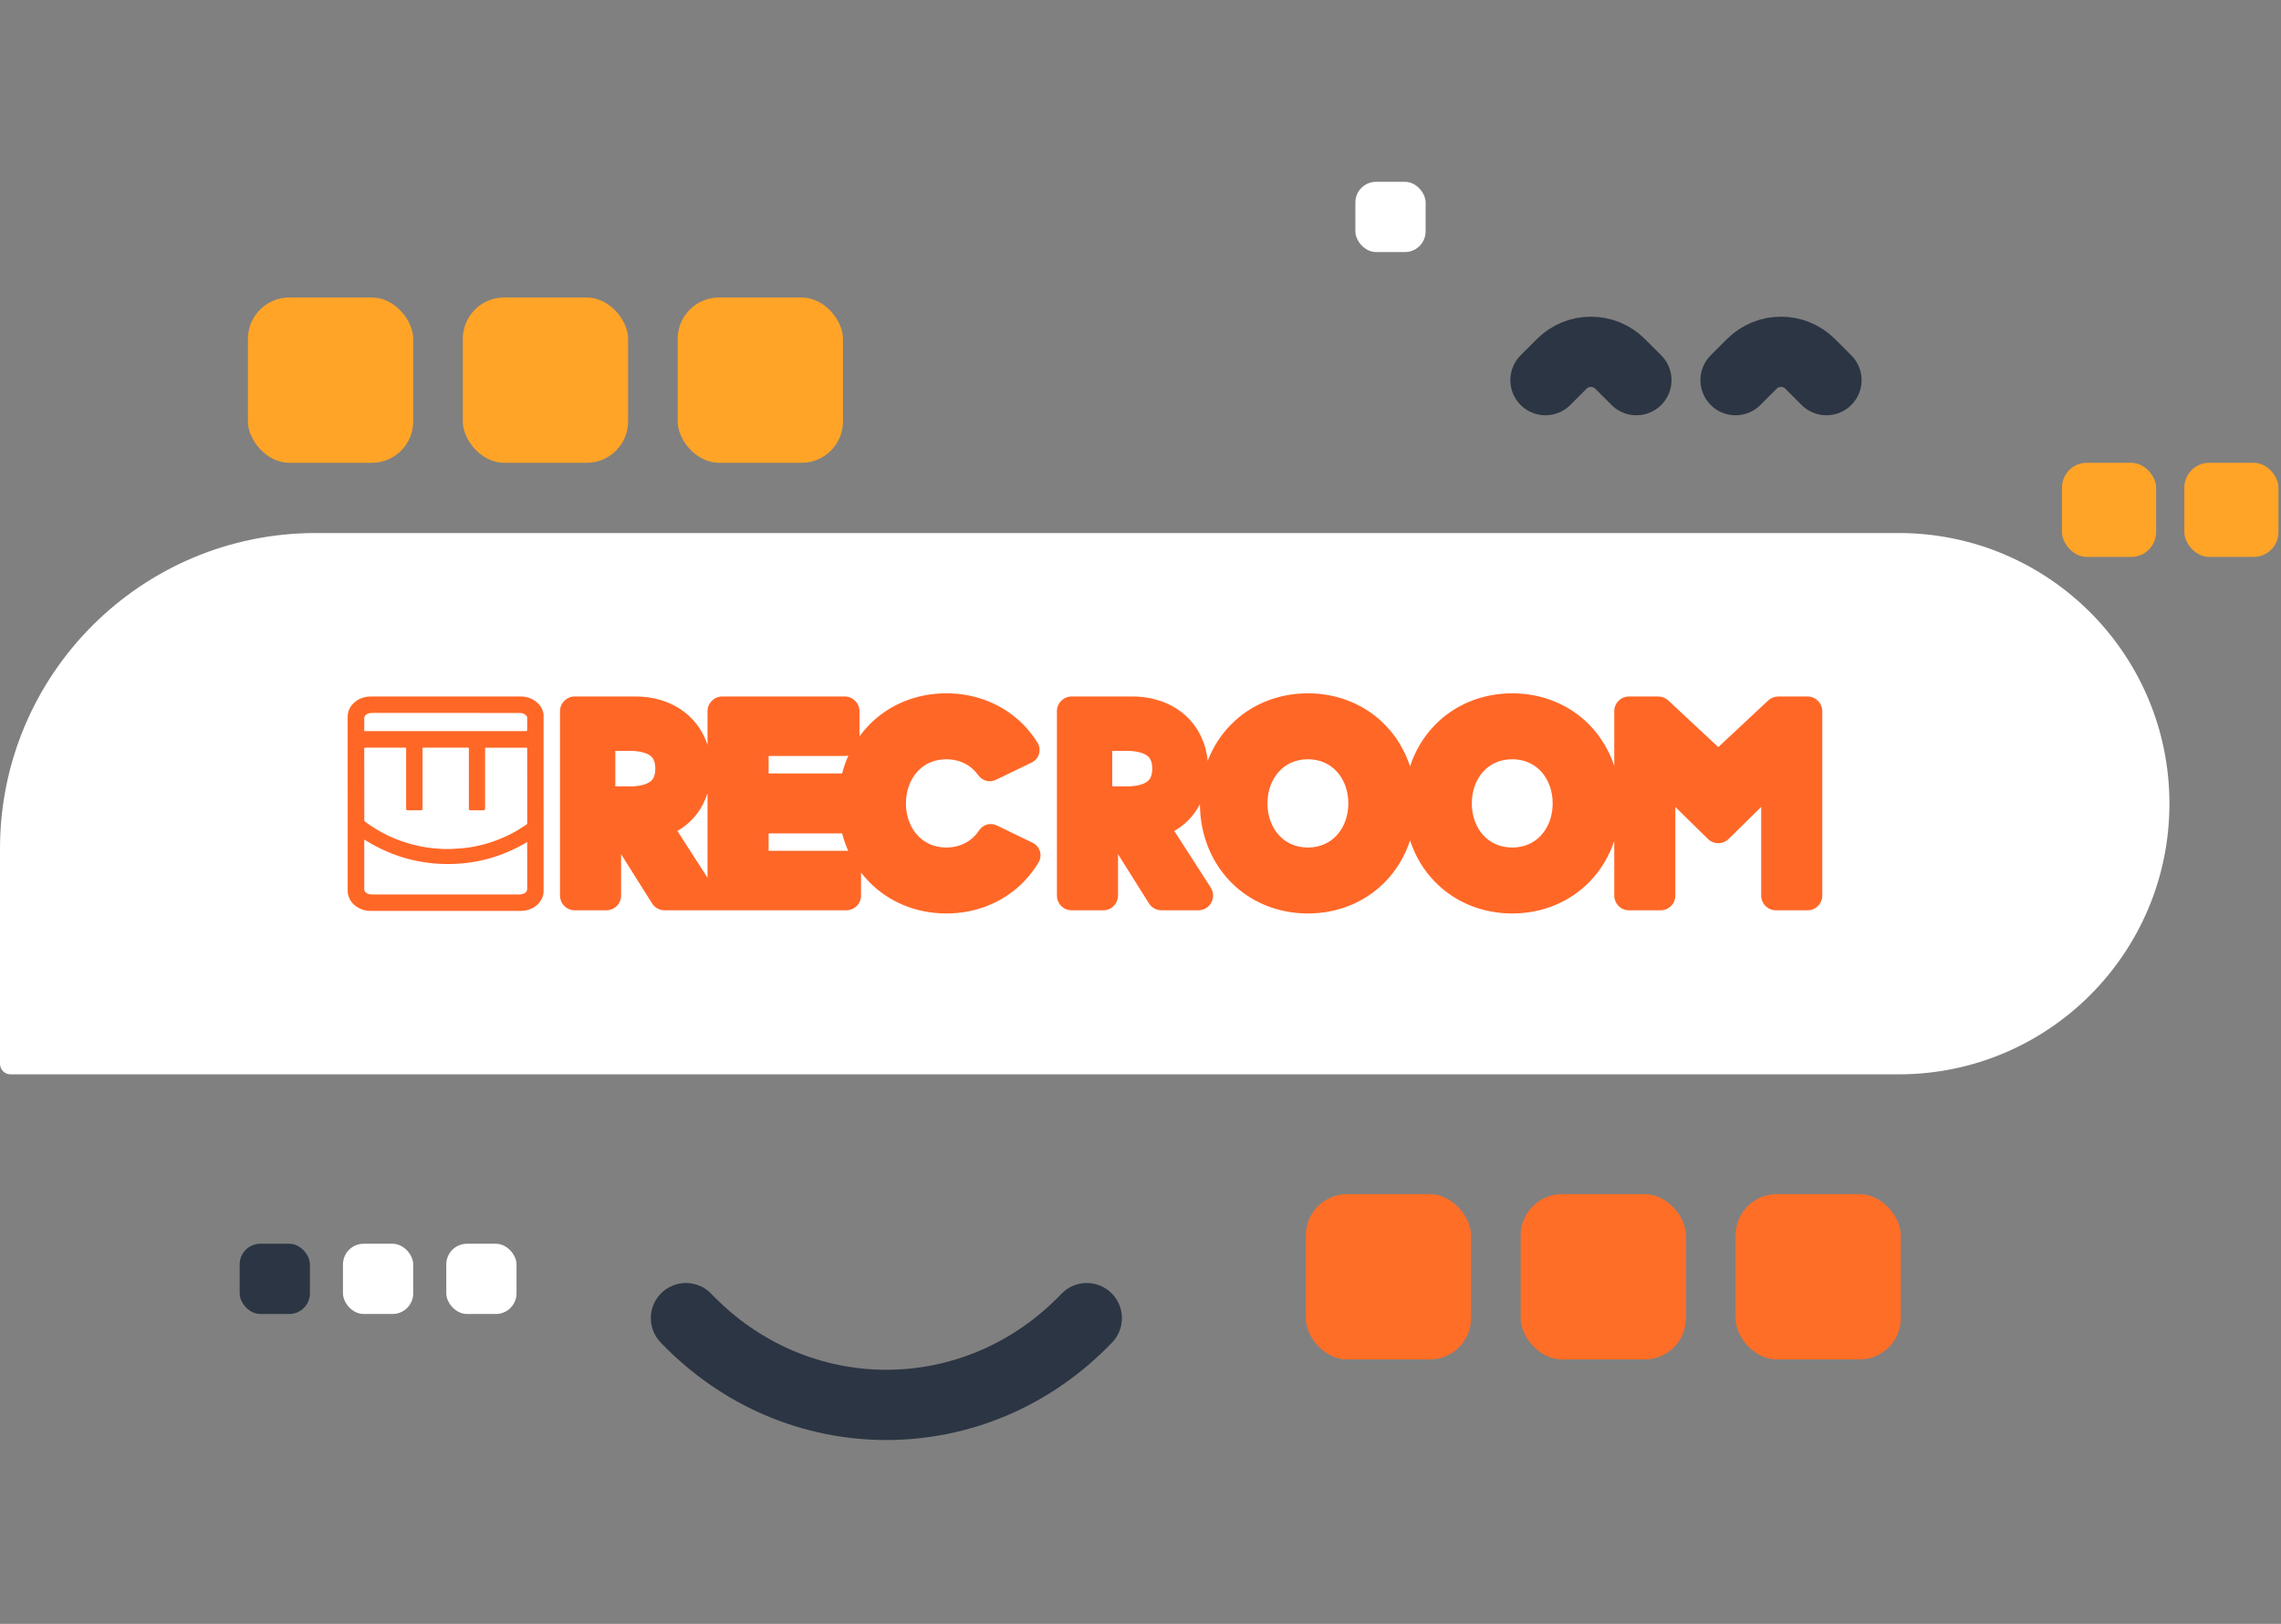 <svg width="552" height="393" viewBox="0 0 552 393" fill="none" xmlns="http://www.w3.org/2000/svg">
<rect x="0" y="0" width="552" height="393" fill="#808080" stroke="none"/>
<rect x="164" y="72" width="40" height="40" rx="10" fill="#FFA427"/>
<rect x="112" y="72" width="40" height="40" rx="10" fill="#FFA427"/>
<rect x="60" y="72" width="40" height="40" rx="10" fill="#FFA427"/>
<rect x="528.611" y="112" width="22.778" height="22.778" rx="6" fill="#FFA427"/>
<rect x="499" y="112" width="22.778" height="22.778" rx="6" fill="#FFA427"/>
<rect x="328" y="44" width="17" height="17" rx="5" fill="white"/>
<rect x="58" y="301" width="17" height="17" rx="5" fill="#2C3543"/>
<rect x="83" y="301" width="17" height="17" rx="5" fill="white"/>
<rect x="108" y="301" width="17" height="17" rx="5" fill="white"/>
<path d="M0 205.4C0 163.205 34.205 129 76.4 129H459.5C495.675 129 525 158.325 525 194.5V194.5C525 230.675 495.675 260 459.5 260H2.547C1.14 260 0 258.86 0 257.453V205.4Z" fill="white"/>
<path d="M437.422 163.547H430.348C428.168 163.547 426.088 164.366 424.494 165.855L415.819 173.957L407.143 165.855C405.549 164.366 403.47 163.547 401.289 163.547H394.215C390.279 163.547 386.954 166.21 385.949 169.83C380.457 165.264 373.47 162.783 365.958 162.783C357.349 162.783 349.431 166.042 343.661 171.96C342.79 172.853 341.98 173.793 341.232 174.777C340.483 173.792 339.673 172.853 338.802 171.96C333.033 166.042 325.114 162.783 316.505 162.783C307.897 162.783 299.978 166.042 294.208 171.96C293.906 172.271 293.609 172.587 293.321 172.91C292.525 171.784 291.62 170.739 290.613 169.786C288.458 167.742 285.902 166.166 283.017 165.102C280.224 164.07 277.189 163.547 273.999 163.547H259.342C254.843 163.547 251.146 167.028 250.794 171.437C245.077 165.851 237.375 162.783 229.023 162.783C222.728 162.783 216.803 164.526 211.816 167.776C210.322 165.247 207.569 163.547 204.424 163.547H174.791C171.749 163.547 169.071 165.139 167.549 167.533C166.081 166.548 164.483 165.735 162.768 165.102C159.975 164.07 156.941 163.547 153.75 163.547C153.75 163.547 98.759 163.547 89.752 163.55C89.059 163.55 88.435 163.599 87.845 163.7C85.619 164.081 83.71 165.02 82.169 166.493C80.18 168.395 79.129 170.826 79.129 173.525C79.131 181.733 79.131 189.94 79.132 198.148C79.132 203.929 79.132 209.71 79.133 215.49V215.523C79.133 215.889 79.133 216.5 79.266 217.207C79.679 219.39 80.773 221.307 82.427 222.752C84.457 224.523 86.998 225.459 89.778 225.459C93.166 225.459 146.739 225.312 146.739 225.312C149.651 225.312 152.228 223.854 153.779 221.63C154.529 222.709 155.523 223.606 156.675 224.242C157.941 224.943 159.376 225.312 160.823 225.312H204.806C207.876 225.312 210.574 223.691 212.09 221.26C217.019 224.398 222.844 226.076 229.023 226.076C237.376 226.076 245.078 223.008 250.797 217.421C251.149 221.83 254.846 225.312 259.345 225.312H266.992C269.904 225.312 272.481 223.854 274.032 221.63C274.782 222.709 275.776 223.606 276.928 224.242C278.194 224.943 279.629 225.312 281.076 225.312H289.998C293.139 225.312 296.024 223.6 297.528 220.844C297.66 220.601 297.781 220.354 297.888 220.102C303.151 223.982 309.608 226.076 316.508 226.076C325.117 226.076 333.036 222.817 338.805 216.899C339.676 216.006 340.486 215.066 341.235 214.082C341.983 215.067 342.793 216.006 343.664 216.899C349.434 222.817 357.352 226.076 365.961 226.076C373.473 226.076 380.459 223.594 385.952 219.029C386.957 222.649 390.282 225.312 394.218 225.312H401.865C406.595 225.312 410.442 221.465 410.442 216.735V207.177C411.963 208.404 413.843 209.072 415.821 209.072C417.798 209.072 419.679 208.405 421.199 207.177V216.735C421.199 221.465 425.046 225.312 429.776 225.312H437.423C442.154 225.312 446.001 221.465 446.001 216.735V172.125C446.001 167.394 442.154 163.547 437.423 163.547H437.422Z" fill="white"/>
<path d="M249.898 203.964L241.233 199.769C239.717 199.035 237.887 199.529 236.958 200.935C236.695 201.334 236.405 201.71 236.09 202.063C234.309 204.053 231.865 205.105 229.021 205.105C226.177 205.105 223.732 204.053 221.952 202.063C220.2 200.104 219.235 197.394 219.235 194.429C219.235 191.464 220.2 188.753 221.952 186.795C223.733 184.804 226.177 183.753 229.021 183.753C231.865 183.753 234.31 184.804 236.09 186.795C236.328 187.061 236.552 187.341 236.76 187.633C237.721 188.981 239.499 189.46 240.988 188.739L249.678 184.533C251.483 183.659 252.129 181.413 251.067 179.712C250.112 178.18 248.997 176.754 247.732 175.455C242.913 170.512 236.268 167.79 229.021 167.79C221.773 167.79 215.129 170.513 210.31 175.455C209.469 176.318 208.696 177.238 207.991 178.207V172.123C207.991 170.151 206.393 168.554 204.422 168.554H174.788C172.817 168.554 171.219 170.151 171.219 172.123V180.294C170.365 177.655 168.907 175.306 166.916 173.42C165.255 171.846 163.275 170.627 161.03 169.799C158.793 168.973 156.343 168.555 153.747 168.555H139.09C137.118 168.555 135.521 170.152 135.521 172.124V216.733C135.521 218.704 137.118 220.302 139.09 220.302H146.737C148.708 220.302 150.306 218.704 150.306 216.733V206.716L157.799 218.633C158.453 219.672 159.594 220.302 160.821 220.302H204.804C206.775 220.302 208.373 218.704 208.373 216.733V211.16C208.973 211.943 209.618 212.692 210.31 213.401C215.129 218.344 221.773 221.066 229.021 221.066C236.268 221.066 242.913 218.343 247.732 213.401C249.114 211.984 250.317 210.412 251.328 208.719C252.341 207.023 251.675 204.823 249.898 203.963V203.964ZM157.449 189.084C156.458 189.88 154.666 190.319 152.404 190.319H148.91V181.717H152.404C154.666 181.717 156.458 182.156 157.449 182.952C157.76 183.203 158.587 183.867 158.587 186.018C158.587 188.17 157.76 188.834 157.449 189.085V189.084ZM186.006 182.959H204.422C204.726 182.959 205.023 182.921 205.305 182.849C204.685 184.232 204.182 185.679 203.797 187.174H186.006V182.96V182.959ZM163.923 201.09C165.866 199.983 167.527 198.514 168.833 196.727C169.871 195.306 170.671 193.702 171.22 191.962V212.432L163.923 201.09ZM204.805 205.9H186.006V201.688H203.798C204.175 203.155 204.668 204.573 205.271 205.931C205.119 205.911 204.963 205.9 204.805 205.9Z" fill="#FF6727"/>
<path d="M437.422 168.556H430.348C429.443 168.556 428.573 168.899 427.912 169.516L415.818 180.809L403.725 169.516C403.063 168.899 402.193 168.556 401.288 168.556H394.214C392.243 168.556 390.645 170.153 390.645 172.125V185.351C389.403 181.615 387.382 178.24 384.668 175.456C379.849 170.513 373.205 167.791 365.957 167.791C358.71 167.791 352.066 170.514 347.246 175.456C344.504 178.269 342.469 181.685 341.231 185.468C339.993 181.685 337.959 178.269 335.216 175.456C330.397 170.513 323.752 167.791 316.505 167.791C309.258 167.791 302.613 170.514 297.794 175.456C295.382 177.931 293.517 180.872 292.26 184.117C291.849 179.926 290.078 176.179 287.168 173.421C285.507 171.847 283.527 170.628 281.282 169.8C279.045 168.974 276.595 168.556 273.999 168.556H259.342C257.37 168.556 255.772 170.153 255.772 172.125V216.734C255.772 218.705 257.37 220.303 259.342 220.303H266.989C268.96 220.303 270.558 218.705 270.558 216.734V206.717L278.051 218.634C278.705 219.673 279.845 220.303 281.073 220.303H289.995C291.301 220.303 292.502 219.59 293.128 218.444C293.753 217.298 293.703 215.901 292.997 214.802L284.175 201.09C286.118 199.983 287.779 198.514 289.085 196.727C289.569 196.065 290.001 195.363 290.379 194.627C290.426 201.878 293.055 208.54 297.795 213.402C302.614 218.345 309.259 221.067 316.506 221.067C323.753 221.067 330.398 218.344 335.217 213.402C337.96 210.589 339.994 207.173 341.232 203.39C342.47 207.173 344.505 210.589 347.247 213.402C352.067 218.345 358.711 221.067 365.958 221.067C373.206 221.067 379.85 218.344 384.669 213.402C387.384 210.617 389.405 207.243 390.646 203.507V216.734C390.646 218.705 392.244 220.303 394.215 220.303H401.862C403.834 220.303 405.431 218.705 405.431 216.734V195.292L413.317 203.039C414.705 204.404 416.931 204.404 418.319 203.039L426.205 195.292V216.734C426.205 218.705 427.803 220.303 429.774 220.303H437.421C439.392 220.303 440.99 218.705 440.99 216.734V172.125C440.99 170.153 439.392 168.556 437.421 168.556H437.422ZM277.703 189.084C276.712 189.88 274.92 190.319 272.658 190.319H269.164V181.717H272.658C274.92 181.717 276.712 182.156 277.703 182.952C278.014 183.203 278.841 183.867 278.841 186.018C278.841 188.17 278.014 188.834 277.703 189.085V189.084ZM323.577 202.063C321.796 204.053 319.352 205.105 316.508 205.105C313.664 205.105 311.219 204.053 309.439 202.063C307.687 200.104 306.722 197.394 306.722 194.429C306.722 191.464 307.687 188.753 309.439 186.795C311.22 184.804 313.664 183.752 316.508 183.752C319.352 183.752 321.797 184.804 323.577 186.795C325.329 188.753 326.294 191.464 326.294 194.429C326.294 197.394 325.329 200.104 323.577 202.063ZM373.028 202.063C371.247 204.053 368.803 205.105 365.959 205.105C363.115 205.105 360.67 204.053 358.89 202.063C357.138 200.104 356.174 197.394 356.174 194.429C356.174 191.464 357.138 188.753 358.89 186.795C360.671 184.804 363.115 183.752 365.959 183.752C368.803 183.752 371.248 184.804 373.028 186.795C374.78 188.753 375.745 191.464 375.745 194.429C375.745 197.394 374.78 200.104 373.028 202.063Z" fill="#FF6727"/>
<path d="M131.546 194.511C131.546 187.385 131.546 180.26 131.544 173.134C131.544 172.933 131.537 172.727 131.489 172.534C131.227 171.436 130.656 170.529 129.765 169.833C128.649 168.96 127.37 168.556 125.959 168.556C113.889 168.556 101.821 168.556 89.751 168.559C89.397 168.559 89.036 168.578 88.688 168.637C87.528 168.836 86.483 169.297 85.627 170.115C84.663 171.037 84.135 172.162 84.136 173.523C84.14 187.512 84.138 201.501 84.14 215.489C84.14 215.751 84.138 216.019 84.186 216.274C84.389 217.347 84.9 218.262 85.72 218.978C86.877 219.988 88.246 220.45 89.778 220.45C101.834 220.449 113.889 220.45 125.946 220.444C126.387 220.444 126.838 220.415 127.266 220.322C128.635 220.026 129.817 219.395 130.666 218.247C131.23 217.484 131.554 216.643 131.553 215.666C131.541 208.614 131.547 201.563 131.547 194.511H131.546ZM88.878 172.783C89.218 172.613 89.59 172.538 89.972 172.538C101.896 172.538 113.819 172.536 125.744 172.541C126.327 172.541 126.871 172.688 127.303 173.114C127.488 173.295 127.578 173.506 127.577 173.764C127.574 174.524 127.577 175.92 127.576 176.68C127.576 176.85 127.488 176.935 127.313 176.935C120.827 176.935 114.34 176.935 107.854 176.935C101.368 176.935 94.921 176.935 88.454 176.935C88.112 176.935 88.149 176.971 88.148 176.628C88.146 175.933 88.169 174.602 88.141 173.909C88.118 173.343 88.417 173.016 88.878 172.785V172.783ZM88.345 180.943C91.645 180.947 94.776 180.948 98.076 180.941C98.297 180.941 98.284 181.049 98.284 181.197C98.282 186.094 98.283 190.61 98.283 195.507C98.283 195.572 98.283 195.638 98.283 195.703C98.288 195.999 98.392 196.102 98.697 196.103C99.54 196.105 100.679 196.103 101.522 196.103C101.642 196.103 101.762 196.106 101.881 196.103C102.144 196.095 102.249 195.988 102.257 195.725C102.259 195.666 102.257 195.607 102.257 195.548V180.959C102.339 180.954 102.409 180.946 102.478 180.946C106.15 180.946 109.568 180.947 113.24 180.941C113.456 180.941 113.468 181.029 113.468 181.197C113.465 186.107 113.465 190.636 113.465 195.546C113.465 196.047 113.523 196.103 114.039 196.103C114.915 196.103 116.046 196.103 116.923 196.103C117.309 196.103 117.397 196.015 117.397 195.625C117.397 190.715 117.397 186.186 117.397 181.276V180.946H117.661C120.921 180.946 124.055 180.946 127.315 180.946C127.575 180.946 127.576 180.946 127.576 181.204C127.576 187.215 127.576 193.184 127.58 199.196C127.58 199.369 127.52 199.47 127.38 199.565C126.216 200.359 125.017 201.094 123.766 201.747C122.28 202.52 120.741 203.176 119.153 203.717C117.359 204.327 115.521 204.769 113.65 205.071C112.928 205.187 112.197 205.253 111.467 205.319C110.842 205.376 110.215 205.414 109.587 205.437C108.872 205.463 108.155 205.488 107.439 205.469C106.713 205.449 105.989 205.382 105.265 205.322C104.066 205.222 102.876 205.063 101.699 204.813C100.501 204.557 99.315 204.265 98.147 203.892C96.667 203.42 95.231 202.849 93.833 202.181C91.875 201.246 90.033 200.122 88.301 198.823C88.221 198.763 88.154 198.63 88.154 198.531C88.147 192.723 88.148 186.956 88.145 181.148C88.145 180.998 88.184 180.945 88.345 180.946V180.943ZM126.892 216.196C126.518 216.394 126.109 216.47 125.685 216.47C113.786 216.47 101.888 216.47 89.99 216.466C89.386 216.466 88.821 216.32 88.385 215.86C88.227 215.692 88.147 215.501 88.147 215.276C88.147 211.205 88.147 207.43 88.147 203.359C88.147 203.314 88.153 203.269 88.16 203.184C94.162 206.965 100.679 208.99 107.776 209.103C114.872 209.216 121.457 207.422 127.575 203.787V204.095C127.575 207.877 127.57 211.363 127.581 215.145C127.583 215.669 127.311 215.976 126.892 216.198V216.196Z" fill="#FF6727"/>
<path d="M263 319C236.213 347 192.787 347 166 319" stroke="#2C3543" stroke-width="17" stroke-miterlimit="10" stroke-linecap="round"/>
<path d="M374 92L377.929 88.071C381.834 84.166 388.166 84.166 392.071 88.071L396 92" stroke="#2C3543" stroke-width="17" stroke-miterlimit="10" stroke-linecap="round"/>
<path d="M420 92L423.929 88.071C427.834 84.166 434.166 84.166 438.071 88.071L442 92" stroke="#2C3543" stroke-width="17" stroke-miterlimit="10" stroke-linecap="round"/>
<rect x="420" y="289" width="40" height="40" rx="10" fill="#FF6E27"/>
<rect x="368" y="289" width="40" height="40" rx="10" fill="#FF6E27"/>
<rect x="316" y="289" width="40" height="40" rx="10" fill="#FF6E27"/>
</svg>

